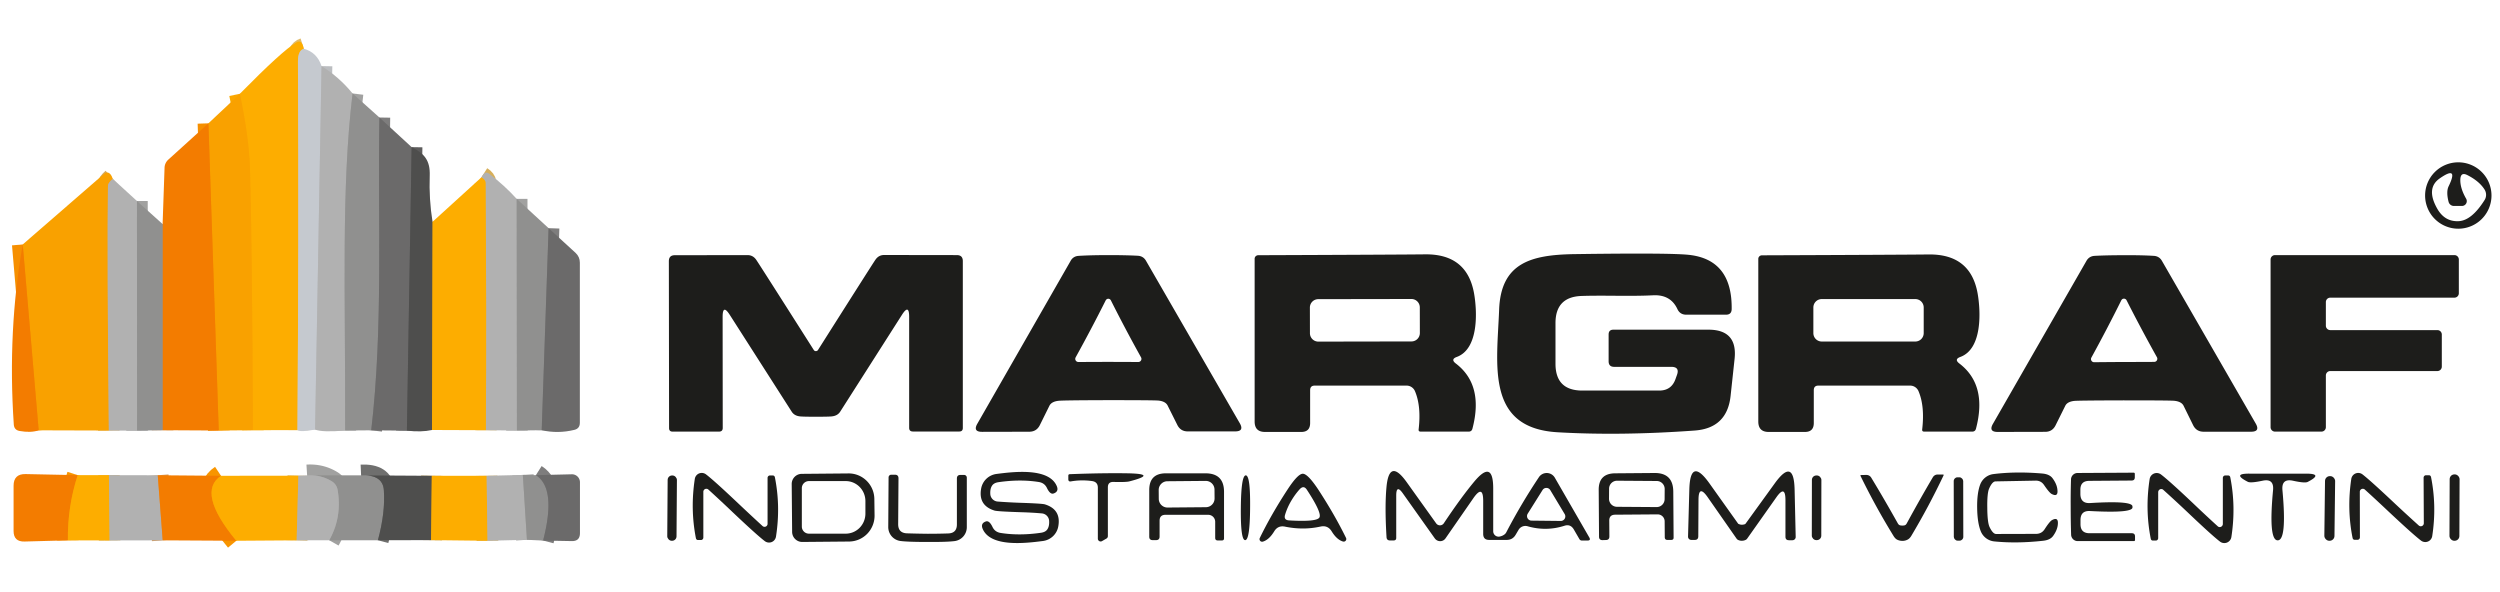 <svg xmlns="http://www.w3.org/2000/svg" version="1.2" baseProfile="tiny" viewBox="0 0 232 49" width="152" height="36"><g stroke-width="2" fill="none"><path stroke="#e1bb68" vector-effect="non-scaling-stroke" d="M28.19 1.55q-.55.17-.54 1.2.08 17.08-.05 34.19"/><path stroke="#fba700" vector-effect="non-scaling-stroke" d="M23.47 36.95q-.07-17.19-.27-24.25-.08-2.83-.94-6.97"/><path stroke="#bbbdc0" vector-effect="non-scaling-stroke" d="m29.84 3.16-.6 33.73"/><path stroke="#f68f00" vector-effect="non-scaling-stroke" d="m20.3 36.98-.96-28.51"/><path stroke="#a1a1a0" vector-effect="non-scaling-stroke" d="M32.72 5.7c-1.06 8.83-.66 18.36-.69 31.28"/><path stroke="#c28648" vector-effect="non-scaling-stroke" d="M15.09 36.95V17.82"/><path stroke="#7e7d7d" vector-effect="non-scaling-stroke" d="M35.21 7.93c-.16 9.63.36 19.49-.76 29.03"/><path stroke="#5d5c5c" vector-effect="non-scaling-stroke" d="m38.2 10.68-.44 26.31"/><path stroke="#a1a1a0" vector-effect="non-scaling-stroke" d="m12.71 15.68.01 21.31"/><path stroke="#a67e27" vector-effect="non-scaling-stroke" d="m40.14 17.61-.05 19.32"/><path stroke="#d5a959" vector-effect="non-scaling-stroke" d="M10.46 13.62q-.44.39-.44.64-.09 6.46.08 22.72"/><path stroke="#f68f00" vector-effect="non-scaling-stroke" d="M3.59 36.96 2.11 19.71"/><path stroke="#a1a1a0" vector-effect="non-scaling-stroke" d="m47.95 15.48.02 21.5"/><path stroke="#d7af59" vector-effect="non-scaling-stroke" d="M45.09 36.95q.06-11.51-.03-22.95 0-.28-.38-.52"/><path stroke="#7e7d7d" vector-effect="non-scaling-stroke" d="m50.91 18.2-.64 18.75"/><path stroke="#f89500" vector-effect="non-scaling-stroke" d="M7.21 41.12q-.95 2.93-.91 6.05"/><path stroke="#d7af59" vector-effect="non-scaling-stroke" d="m10.11 41.12.06 6.06"/><path stroke="#d29759" vector-effect="non-scaling-stroke" d="m14.64 41.13.46 6.04"/><path stroke="#f89500" vector-effect="non-scaling-stroke" d="M20.51 41.18q-2.3 1.53 1.42 6.03"/><path stroke="#d7af59" vector-effect="non-scaling-stroke" d="m27.69 41.17-.16 6"/><path stroke="#6f6f6e" vector-effect="non-scaling-stroke" d="M33.51 41.14q2-.09 2.11 1.36.15 2.08-.55 4.66"/><path stroke="#a1a1a0" vector-effect="non-scaling-stroke" d="M30.55 47.16q1.21-2.14.78-4.68a1.17 1.14-79.2 0 0-.51-.77q-1.04-.65-2.32-.57"/><path stroke="#a67e27" vector-effect="non-scaling-stroke" d="M40.07 41.18 40 47.15"/><path stroke="#d7af59" vector-effect="non-scaling-stroke" d="m45.16 41.18.08 6.03"/><path stroke="#a1a1a0" vector-effect="non-scaling-stroke" d="m48.52 41.1.38 6.02"/><path stroke="#7e7d7d" vector-effect="non-scaling-stroke" d="M49.73 41.12q1.93 1.22.67 6.07"/></g><path fill="#fdad00" d="M28.19 1.55q-.55.17-.54 1.2.08 17.08-.05 34.19l-4.13.01q-.07-17.19-.27-24.25-.08-2.83-.94-6.97Q26.17 1.75 27.5.96q.53-.31.69.59Z"/><path fill="#c5c9cf" d="M28.19 1.55q1.23.33 1.65 1.61l-.6 33.73q-1.36.26-1.64.05.13-17.11.05-34.19-.01-1.03.54-1.2Z"/><path fill="#b1b1b1" d="M32.72 5.7c-1.06 8.83-.66 18.36-.69 31.28q-2.12.18-2.79-.09l.6-33.73q1.63 1.01 2.88 2.54Z"/><path fill="#f9a100" d="M22.26 5.73q.86 4.14.94 6.97.2 7.06.27 24.25l-3.17.03-.96-28.51 2.92-2.74Z"/><path fill="#90908f" d="M35.21 7.93c-.16 9.63.36 19.49-.76 29.03l-2.42.02c.03-12.92-.37-22.45.69-31.28l2.49 2.23Z"/><path fill="#6b6a6a" d="m38.2 10.68-.44 26.31-3.31-.03c1.12-9.54.6-19.4.76-29.03l2.99 2.75Z"/><path fill="#f37c00" d="m19.34 8.47.96 28.51-5.21-.03V17.82l.18-5.22a1.07 1.05-20.6 0 1 .36-.77l3.71-3.36Z"/><path fill="#4e4e4d" d="m40.14 17.61-.05 19.32q-.99.22-2.33.06l.44-26.31c1.18.59 1.73 1.23 1.68 2.65q-.08 2.17.26 4.28Z"/><path fill="#1d1d1b" d="M231.21 15.17a3.08 3.08 0 0 1-3.08 3.08 3.08 3.08 0 0 1-3.08-3.08 3.08 3.08 0 0 1 3.08-3.08 3.08 3.08 0 0 1 3.08 3.08Zm-3.49.97a.51.51 0 0 1-.49-.38q-.24-.93 0-1.44.97-1.99-.82-.74-1.31.91-.24 2.8.7 1.24 2 1.17 1.2-.06 2.4-1.96a.93.91 45.5 0 0 0-.97q-.49-.78-1.59-1.34-.62-.32-.66.37-.04.81.54 1.82a.45.45 0 0 1-.39.67h-.75Z"/><path fill="#f9a100" d="M10.46 13.62q-.44.39-.44.64-.09 6.46.08 22.72l-6.51-.02-1.48-17.25 7.52-6.53q.37-.32.66.07.1.14.17.37Z"/><path fill="#b1b1b1" d="m47.95 15.48.02 21.5-2.88-.03q.06-11.51-.03-22.95 0-.28-.38-.52.15-.3.32-.4.17-.11.43.09 1.39 1.07 2.52 2.31Z"/><path fill="#fdad00" d="M44.68 13.48q.38.24.38.52.09 11.44.03 22.95l-5-.02.05-19.32 4.54-4.13Z"/><path fill="#b1b1b1" d="m10.46 13.62 2.25 2.06.01 21.31-2.62-.01q-.17-16.26-.08-22.72 0-.25.44-.64Z"/><path fill="#90908f" d="m50.91 18.2-.64 18.75-2.3.03-.02-21.5 2.96 2.72ZM15.09 17.82v19.13l-2.37.04-.01-21.31 2.38 2.14Z"/><path fill="#6b6a6a" d="m50.27 36.95.64-18.75 2.51 2.3q.39.37.39.9v14.86q0 .54-.52.66-1.52.37-3.02.03Z"/><path fill="#f37c00" d="m2.11 19.71 1.48 17.25q-.73.25-1.78.06-.49-.09-.53-.59-.59-8.76.83-16.72Z"/><path fill="#1d1d1b" d="m155.48 32.22.14-.39q.28-.76-.53-.76h-5.29q-.52 0-.52-.52v-2.48q0-.45.45-.45h8.81q2.72 0 2.43 2.71l-.37 3.43q-.32 3-3.33 3.22-6.88.5-12.73.16c-6.7-.39-5.61-6.3-5.42-11.38.16-4.35 2.98-5.08 6.92-5.15q8.97-.13 10.72.07 4 .45 3.94 5.03-.01.52-.53.52h-3.68q-.59 0-.83-.53-.64-1.36-2.27-1.27c-2.18.11-4.38-.01-6.59.06q-2.45.07-2.45 2.52v3.77q0 2.49 2.49 2.49h7.14q1.12 0 1.5-1.05ZM75.71 29.61q.14 0 .21-.12 5.08-8.02 5.32-8.36.3-.44.81-.44l6.75.01q.55 0 .55.56v15.48q0 .33-.33.33h-4.3q-.35 0-.35-.34v-10.3q0-1.23-.66-.2l-5.74 9q-.25.39-.8.44-.3.03-1.45.03t-1.46-.03q-.54-.05-.79-.44l-5.75-8.99q-.66-1.03-.66.2l.01 10.3q0 .34-.35.34h-4.3q-.33 0-.33-.33l-.02-15.48q0-.56.55-.56l6.75-.01q.51 0 .81.44.24.34 5.33 8.35.07.12.2.12ZM102.85 20.7q1.62 0 2.74.06.51.03.76.47l8.7 15.07q.44.76-.44.76h-4.39q-.66 0-.96-.59l-.91-1.82q-.2-.38-.84-.45-.42-.04-4.64-.04-4.22.01-4.64.06-.64.07-.84.45l-.9 1.82q-.3.59-.96.6l-4.39.01q-.88 0-.44-.76l8.65-15.1q.24-.44.75-.47 1.12-.07 2.75-.07Zm0 9.91q.69 0 2.79.01a.29.29 0 0 0 .25-.43q-1.47-2.64-2.8-5.29-.04-.07-.1-.11-.07-.04-.15-.04-.06 0-.13.04-.06.04-.1.11-1.33 2.65-2.79 5.29a.29.29 0 0 0 .25.43q2.1-.01 2.78-.01ZM135.1 30.76q2.61 1.99 1.54 6.05-.07.27-.35.27h-4.45q-.22 0-.19-.21.25-2.15-.34-3.54a.85.84 78.4 0 0-.78-.52h-8.52q-.43 0-.43.43v3.04q0 .83-.82.83h-3.37q-.96 0-.96-.97v-15.1a.34.33 0 0 1 .34-.33q12.89-.05 15.47-.08 3.89-.05 4.55 3.61c.29 1.62.47 5.15-1.6 5.91q-.6.22-.09.61Zm-3.342-5.209a.78.78 0 0 0-.781-.778l-8.64.015a.78.78 0 0 0-.78.78l.005 2.38a.78.78 0 0 0 .781.78l8.64-.016a.78.78 0 0 0 .78-.78l-.005-2.38ZM181.92 30.15q-.6.22-.09.61 2.61 1.99 1.54 6.05-.07.27-.35.27h-4.45q-.22 0-.19-.21.25-2.15-.34-3.54a.85.84 78.4 0 0-.78-.52h-8.51q-.43 0-.43.43v3.04q0 .83-.82.83h-3.37q-.96 0-.96-.97V21.05a.34.33 0 0 1 .34-.33q12.88-.05 15.46-.08 3.89-.05 4.55 3.6c.29 1.62.47 5.15-1.6 5.91Zm-3.4-4.59a.78.78 0 0 0-.78-.78h-8.68a.78.78 0 0 0-.78.78v2.38a.78.78 0 0 0 .78.78h8.68a.78.78 0 0 0 .78-.78v-2.38ZM197.14 34.18q-4.23.01-4.64.05-.65.07-.84.45l-.91 1.83q-.3.59-.96.59l-4.4.01q-.88 0-.44-.76l8.67-15.11q.25-.44.76-.47 1.12-.06 2.75-.06 1.63-.01 2.74.06.51.03.76.47l8.7 15.09q.44.76-.44.76h-4.39q-.67 0-.97-.59l-.9-1.83q-.2-.38-.85-.45-.41-.04-4.64-.04Zm-.01-3.56q.68 0 2.79-.01a.29.29 0 0 0 .25-.42q-1.48-2.65-2.83-5.31-.04-.07-.1-.1-.07-.04-.14-.04t-.14.04q-.06.04-.1.11-1.32 2.66-2.78 5.32a.29.29 0 0 0 .25.43q2.11-.02 2.8-.02ZM216.25 27.66h9.94a.41.41 0 0 1 .41.41v2.98a.41.41 0 0 1-.41.41h-9.94a.41.41 0 0 0-.41.41v4.8a.41.41 0 0 1-.41.41h-4.31a.41.41 0 0 1-.41-.41V21.11a.41.41 0 0 1 .41-.41h16.65a.41.41 0 0 1 .41.41v3.13a.41.41 0 0 1-.41.41h-11.52a.41.41 0 0 0-.41.41v2.19a.41.41 0 0 0 .41.41Z"/><path fill="#f37c00" d="M7.21 41.12q-.95 2.93-.91 6.05l-4.02.11q-1.02.03-1.02-.98v-4.19q0-1.11 1.11-1.09l4.84.1Z"/><path fill="#fdad00" d="m10.11 41.12.06 6.06-3.87-.01q-.04-3.12.91-6.05h2.9Z"/><path fill="#b1b1b1" d="m14.64 41.13.46 6.04-4.93.01-.06-6.06 4.53.01Z"/><path fill="#f37c00" d="M20.51 41.18q-2.3 1.53 1.42 6.03l-6.83-.04-.46-6.04 5.87.05Z"/><path fill="#fdad00" d="m27.69 41.17-.16 6-5.6.04q-3.72-4.5-1.42-6.03l7.18-.01Z"/><path fill="#90908f" d="M33.51 41.14q2-.09 2.11 1.36.15 2.08-.55 4.66h-4.52q1.21-2.14.78-4.68a1.17 1.14-79.2 0 0-.51-.77q-1.04-.65-2.32-.57h5.01Z"/><path fill="#4e4e4d" d="M40.07 41.18 40 47.15l-4.93.01q.7-2.58.55-4.66-.11-1.45-2.11-1.36l6.56.04Z"/><path fill="#fdad00" d="m45.16 41.18.08 6.03-5.24-.06.07-5.97h5.09Z"/><path fill="#b1b1b1" d="m48.52 41.1.38 6.02-3.66.09-.08-6.03 3.36-.08Z"/><path fill="#90908f" d="M49.73 41.12q1.93 1.22.67 6.07l-1.5-.07-.38-6.02 1.21.02Z"/><path fill="#6b6a6a" d="M50.4 47.19q1.26-4.85-.67-6.07l3.34-.08a.74.74 0 0 1 .75.74v4.72q0 .75-.75.74l-2.67-.05Z"/><path fill="#1d1d1b" d="M67.94 44.51q-1.09-1.04-2.2-2.05a.28.28 0 0 0-.47.22v4.23a.23.22-90 0 1-.22.23h-.27q-.16 0-.2-.17-.53-2.71-.1-5.51a.65.65 0 0 1 1.04-.41q.75.57 3.03 2.73 1.1 1.04 2.2 2.05a.28.28 0 0 0 .48-.22v-4.23a.23.22-90 0 1 .21-.23h.27q.16 0 .2.17.54 2.71.1 5.51a.65.65 0 0 1-1.04.41q-.75-.57-3.03-2.73ZM73.47 41.94a.94.94 0 0 1 .93-.94l4.34-.04a2.4 2.38 89.5 0 1 2.4 2.38l.02 1.52a2.4 2.38 89.5 0 1-2.36 2.42l-4.34.04a.94.94 0 0 1-.95-.94l-.04-4.44Zm.94.4v3.56a.66.66 0 0 0 .66.65h3.41a1.86 1.83 89.9 0 0 1.83-1.87v-1.16a1.86 1.83 89.9 0 0-1.83-1.85h-3.41a.66.66 0 0 0-.66.67Z"/><path fill="#1d1d1b" d="M86.07 46.56q.99 0 1.91-.03.82-.02.82-.84v-4.25q0-.34.33-.34h.34a.25.25 0 0 1 .25.25v4.6a1.3 1.3 0 0 1-1.14 1.29q-.7.09-2.51.08-1.81 0-2.51-.09a1.3 1.3 0 0 1-1.13-1.3l.03-4.6a.25.25 0 0 1 .25-.25h.34q.33 0 .33.34l-.03 4.25q0 .82.82.85.92.03 1.9.04ZM94.75 44.56q-2.18-.07-2.45-.15-1.53-.47-1.25-2.04a1.66 1.66 0 0 1 1.42-1.36c1.61-.21 4.87-.6 5.6 1.13q.21.5-.29.68-.32.12-.62-.5-.22-.47-.74-.56-1.73-.28-3.74.01-.45.06-.62.33-.19.29-.16.78a.74.74 0 0 0 .68.69q.89.07 1.93.11 2.18.07 2.45.15 1.53.47 1.25 2.04a1.66 1.66 0 0 1-1.42 1.36c-1.61.21-4.87.6-5.6-1.13q-.21-.5.29-.68.32-.12.62.5.22.47.74.56 1.73.28 3.74-.01.45-.06.62-.33.19-.29.16-.78a.74.74 0 0 0-.68-.69q-.88-.08-1.93-.11ZM102.81 42.25v4.52q0 .16-.14.24l-.4.23a.26.26 0 0 1-.39-.23v-4.73q0-.53-.53-.61-.99-.14-1.97.03-.24.04-.24-.2v-.33q0-.14.14-.14 3.14-.12 5.42-.08 2.78.06.1.75-.3.08-1.48.05-.51-.01-.51.5Z"/><path fill="#1d1d1b" d="M107.61 45.35v1.47q0 .33-.33.33h-.31q-.32 0-.32-.32V42.5q0-1.55 1.55-1.55h3.66q1.73 0 1.73 1.72v4.31q0 .2-.2.2h-.38q-.24 0-.24-.24v-1.49a.65.65 0 0 0-.65-.65h-3.96q-.55 0-.55.55Zm5.096-2.893a.81.81 0 0 0-.817-.803l-3.56.032a.81.81 0 0 0-.802.817l.007.82a.81.81 0 0 0 .817.803l3.56-.032a.81.81 0 0 0 .802-.817l-.007-.82ZM115.61 41.14q.43.01.4 3.01-.02 3.01-.46 3-.43 0-.4-3.01.03-3 .46-3ZM120.9 40.99q.46 0 1.43 1.46 1.51 2.31 2.58 4.49a.24.24 0 0 1-.28.34q-.58-.17-1.06-.96-.36-.57-1.02-.43-.82.18-1.64.18t-1.65-.17q-.66-.14-1.01.43-.48.79-1.06.96a.24.24 0 0 1-.28-.34q1.06-2.18 2.57-4.49.96-1.47 1.42-1.47Zm-1.09 2.54q-.36.62-.55 1.25-.16.51.37.54 2.57.15 2.81-.27.25-.42-1.16-2.57-.29-.45-.66-.06-.44.48-.81 1.11ZM130.19 42.82q-.62-.88-.62.2v3.92q0 .24-.24.24h-.34q-.3 0-.32-.3-.17-2.8-.01-4.59.24-2.81 1.88-.52l2.74 3.83a.43.43 0 0 0 .71-.02q1.58-2.37 2.82-3.86 1.76-2.11 1.76.64v3.97a.5.5 0 0 0 .59.49q.15-.03.28-.09.25-.12.34-.3 1.37-2.63 3.03-5.12a.87.87 0 0 1 1.48.05l3.19 5.53q.18.3-.17.3h-.5q-.17 0-.25-.15l-.51-.88q-.31-.53-.88-.34-1.69.54-3.42.04a.74.73 22.4 0 0-.83.34l-.26.44q-.28.49-.84.49h-1.63q-.55 0-.55-.56v-3.05q0-1.56-.9-.28l-2.6 3.75a.61.6 44.8 0 1-.99 0l-2.96-4.17Zm11.58 1.88a.42.42 0 0 0 .35.64l2.72.03a.42.42 0 0 0 .36-.64l-1.34-2.23a.42.42 0 0 0-.71 0l-1.38 2.2ZM149.88 44.79q-.55.01-.54.56l.01 1.46q0 .33-.33.33l-.31.01q-.32 0-.32-.32l-.03-4.32q-.02-1.55 1.53-1.56l3.65-.03q1.72-.01 1.74 1.71l.03 4.29q0 .2-.2.21h-.38q-.23 0-.24-.24l-.01-1.48a.65.65 0 0 0-.65-.65l-3.95.03Zm4.603-2.382a.74.74 0 0 0-.735-.745l-3.68-.026a.74.74 0 0 0-.745.735l-.006.94a.74.74 0 0 0 .735.745l3.68.026a.74.74 0 0 0 .745-.735l.006-.94ZM161.65 45.72q.14 0 .28-.05.04-.02.07-.06l2.7-3.73q1.77-2.44 1.84.58l.1 4.39a.3.3 0 0 1-.3.31h-.32q-.33 0-.33-.33v-3.39q0-1.46-.84-.27l-2.72 3.85q-.06.08-.16.12-.16.07-.33.07t-.33-.07q-.09-.04-.15-.12l-2.7-3.87q-.84-1.19-.84.27l-.02 3.39q-.01.33-.34.32h-.32a.3.3 0 0 1-.29-.31l.12-4.39q.09-3.02 1.85-.57l2.67 3.75q.03.04.08.05.13.06.28.06ZM176.54 45.8q.17 0 .25-.04.09-.04.16-.17 1.27-2.33 2.41-4.26.16-.27.48-.27h.46q.1 0 .06.09-1.36 2.87-3 5.62-.15.24-.33.33-.22.12-.48.12-.27 0-.49-.11-.18-.09-.33-.33-1.68-2.73-3.07-5.58-.04-.09.06-.09l.46-.01q.32 0 .48.27 1.16 1.91 2.46 4.23.07.12.16.16.09.04.26.04ZM184.42 44.15q.01 1.35.21 1.78.31.65.61.65l3.7-.01q.52 0 .8-.43.47-.73.69-.85.59-.32.54.36-.03.54-.44 1.11-.27.38-.93.45-2.44.27-4.53.06a1.52 1.51 81.5 0 1-1.25-.93q-.32-.79-.34-2.18-.02-1.39.29-2.19a1.52 1.51-82.8 0 1 1.23-.95q2.08-.26 4.53-.05.66.06.94.43.42.56.46 1.1.07.68-.53.37-.22-.11-.71-.83-.29-.43-.81-.41l-3.7.07q-.3.01-.59.67-.19.43-.17 1.78ZM197.89 44.07q.16.6-3.93.38-.89-.05-.89.84v.38q0 .84.84.84h3.92q.3 0 .3.3v.33a.1.1 0 0 1-.1.1h-5.22a.61.61 0 0 1-.61-.59q-.04-1.21-.04-2.57-.01-1.35.03-2.56a.61.61 0 0 1 .6-.6l5.22-.03a.1.1 0 0 1 .1.1v.33q0 .3-.3.3l-3.92.03q-.84 0-.83.84v.38q.01.89.9.84 4.08-.25 3.93.36ZM202.97 44.53q-1.1-1.04-2.22-2.05a.29.28-69.1 0 0-.47.21v4.27a.23.22-90 0 1-.22.23h-.27q-.16 0-.2-.17-.54-2.73-.1-5.55a.66.66 0 0 1 1.04-.42q.76.57 3.06 2.75 1.1 1.05 2.21 2.06a.29.28-69.1 0 0 .48-.21v-4.27a.23.22-90 0 1 .22-.23h.27q.16 0 .2.17.54 2.73.1 5.55a.66.66 0 0 1-1.05.42q-.75-.57-3.05-2.76ZM211.37 40.98q1.53.01 2.59 0 1.71-.01.19.77-.26.13-1.35-.11t-.99.87q.43 4.66-.44 4.66t-.43-4.66q.1-1.11-.99-.87-1.09.23-1.35.1-1.52-.78.19-.76h2.58ZM222.26 43.77q1.09 1.02 2.2 2.02a.28.28 0 0 0 .47-.21l-.02-4.22a.23.22 89.8 0 1 .22-.23h.27q.16 0 .2.17.54 2.69.11 5.48a.65.65 0 0 1-1.03.42q-.75-.57-3.03-2.71-1.09-1.03-2.19-2.03a.28.28 0 0 0-.47.21l.01 4.22a.23.22 89.8 0 1-.21.23h-.27q-.16 0-.2-.17-.54-2.69-.12-5.48a.65.65 0 0 1 1.04-.42q.74.57 3.02 2.72Z"/><rect fill="#1d1d1b" x="-.46" y="-3.08" transform="rotate(.2 -12528.41 65276.162)" width=".92" height="6.16" rx=".44"/><path fill="#b1b1b1" d="m27.69 41.17.81-.03q1.28-.08 2.32.57a1.17 1.14-79.2 0 1 .51.77q.43 2.54-.78 4.68l-3.02.01.16-6Z"/><rect fill="#1d1d1b" x="-.43" y="-3.03" transform="rotate(.4 -6297.108 8955.898)" width=".86" height="6.06" rx=".41"/><rect fill="#1d1d1b" x="-.44" y="-3" transform="rotate(.1 -25211.79 96611.276)" width=".88" height="6" rx=".41"/><rect fill="#1d1d1b" x="-.44" y="-2.94" transform="rotate(-.1 25449.98 -104112.923)" width=".88" height="5.88" rx=".35"/><rect fill="#1d1d1b" x="-.47" y="-3" transform="rotate(.7 -3510.493 17718.096)" width=".94" height="6" rx=".45"/></svg>